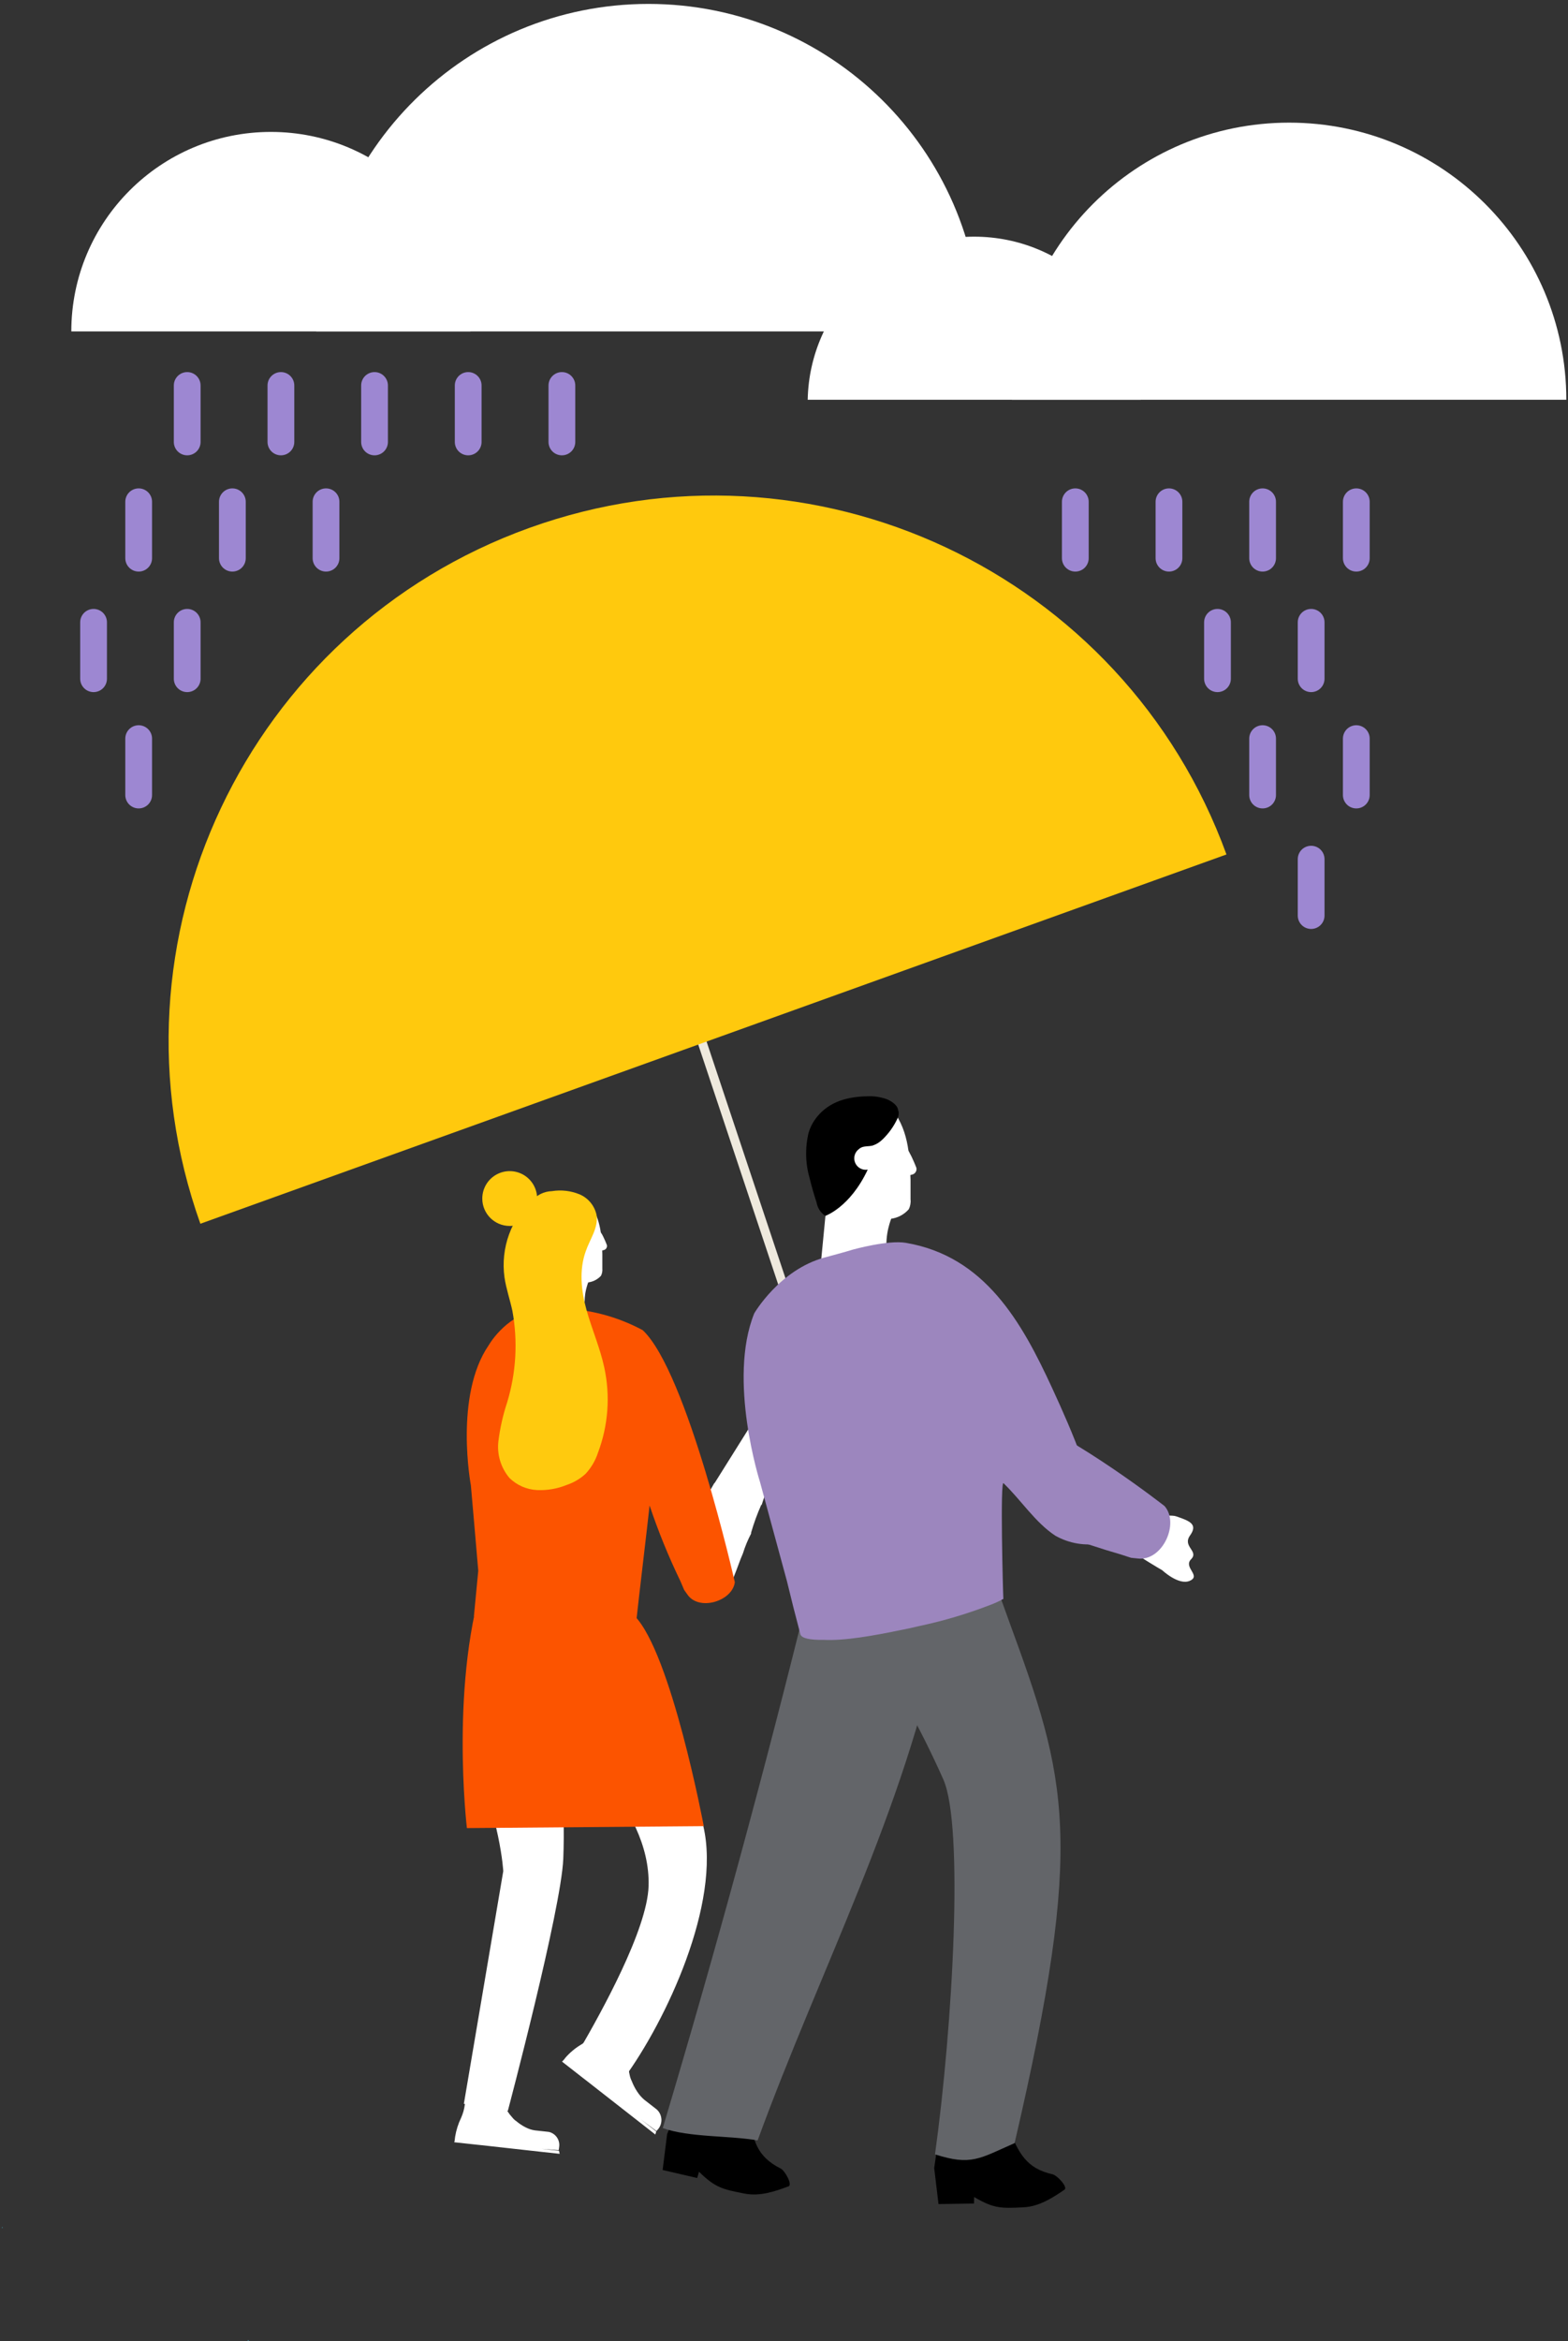 <?xml version="1.0" encoding="UTF-8"?>
<svg xmlns="http://www.w3.org/2000/svg" xmlns:xlink="http://www.w3.org/1999/xlink" width="540pt" height="806pt" viewBox="0 0 540 806" version="1.1">
<rect x="0" y="0" width="540" height="806" fill="#333333" stroke="none"/>
<g id="surface1">
<path style=" stroke:none;fill-rule:nonzero;fill:rgb(100%,100%,100%);fill-opacity:1;" d="M 392.82 137.625 C 392.191 106.434 366.711 81.473 335.488 81.473 C 304.27 81.473 278.789 106.434 278.16 137.625 "/>
<path style=" stroke:none;fill-rule:nonzero;fill:rgb(100%,100%,100%);fill-opacity:1;" d="M 539.422 137.625 C 539.422 84.934 496.68 42.219 443.957 42.219 C 391.23 42.219 348.488 84.934 348.488 137.625 "/>
<path style="fill:none;stroke-width:1.32;stroke-linecap:butt;stroke-linejoin:miter;stroke:rgb(93.333%,91.373%,86.667%);stroke-opacity:1;stroke-miterlimit:10;" d="M 86.19 101.03 L 130.271 233.33 " transform="matrix(2.315,0,0,2.313,0.553,0)"/>
<path style=" stroke:none;fill-rule:nonzero;fill:rgb(100%,78.824%,5.098%);fill-opacity:1;" d="M 69.004 421.277 C 34.285 323.871 84.949 216.75 182.301 181.73 C 279.656 146.707 387.012 196.98 422.379 294.152 Z M 69.004 421.277 "/>
<path style=" stroke:none;fill-rule:nonzero;fill:rgb(100%,100%,100%);fill-opacity:1;" d="M 212.832 572.48 C 203.516 579.656 192.605 584.48 181.027 586.547 C 194.176 597.328 224.199 621.41 223.367 649.289 C 222.902 664.324 206.977 692.875 199.801 705.273 L 214.871 715.5 C 229.359 695.742 248.414 655.188 242.23 628.699 C 237.531 607.629 228.891 587.641 216.77 569.773 C 215.449 570.633 214.152 571.535 212.832 572.48 "/>
<path style=" stroke:none;fill-rule:nonzero;fill:rgb(100%,100%,100%);fill-opacity:1;" d="M 226.074 733.613 L 226.629 732.988 C 228.344 730.957 228.129 727.93 226.145 726.164 L 221.836 722.809 C 220.891 721.992 220.074 721.043 219.406 719.988 L 217.094 721.168 L 219.406 719.988 C 219.012 719.402 218.656 718.789 218.344 718.16 L 216.375 719.199 C 216.125 719.344 215.93 719.562 215.82 719.824 C 215.93 719.562 216.125 719.344 216.375 719.199 L 218.344 718.16 C 218.062 717.605 217.809 717.023 217.555 716.379 C 217.227 715.734 216.992 715.051 216.859 714.34 C 216.742 713.855 216.648 713.359 216.582 712.859 C 216.445 711.637 216.422 710.547 216.422 710.547 C 216.387 709.945 216.387 709.344 216.422 708.742 L 214.984 708.859 L 214.984 708.742 C 215.352 708.07 215.574 707.332 215.633 706.57 L 216.812 706.57 C 217.809 699.812 215.238 698.402 213.781 697.316 C 212.324 696.227 211.051 695.371 210.215 695.512 C 209.961 696.645 206.328 697.43 203.828 700.625 C 202.82 701.852 201.625 702.914 200.285 703.77 L 200.934 704.207 C 201.277 704.48 201.586 704.793 201.859 705.133 C 201.586 704.793 201.277 704.48 200.934 704.207 L 200.285 703.77 C 198.246 704.961 196.41 706.469 194.844 708.234 L 194.242 708.996 C 194.031 709.254 193.797 709.492 193.551 709.715 L 199.242 714.156 L 200.539 715.176 L 201.953 716.262 L 220.332 730.629 L 225.68 734.816 L 226.004 733.773 L 220.68 729.586 Z M 226.074 733.613 "/>
<path style=" stroke:none;fill-rule:nonzero;fill:rgb(100%,100%,100%);fill-opacity:1;" d="M 161.578 602 C 172.438 626.176 173.316 644.152 173.316 644.152 L 159.75 724.242 L 174.891 726.672 C 174.891 726.672 193.27 657.41 193.988 639.871 C 194.727 620.984 192.965 602.082 188.758 583.656 C 178.781 588.074 170.375 595.547 161.578 602 Z M 161.578 602 "/>
<path style=" stroke:none;fill-rule:nonzero;fill:rgb(100%,100%,100%);fill-opacity:1;" d="M 192.391 740.207 L 192.531 739.418 L 192.531 739.305 C 193.004 736.852 191.449 734.469 189.012 733.914 L 184.172 733.383 C 183.066 733.215 181.992 732.863 181.004 732.34 L 179.844 734.492 L 181.004 732.34 C 180.422 732.059 179.867 731.734 179.336 731.367 L 178.316 733.266 C 178.18 733.512 178.133 733.797 178.18 734.074 C 178.133 733.797 178.18 733.512 178.316 733.266 L 179.336 731.367 C 178.836 731.051 178.367 730.695 177.922 730.305 C 177.371 729.945 176.879 729.5 176.465 728.984 L 175.562 727.922 C 175.145 727.363 174.758 726.785 174.406 726.188 C 174.125 725.699 173.848 725.191 173.594 724.66 L 172.574 725.516 L 172.438 725.516 C 172.414 724.777 172.238 724.055 171.93 723.387 L 172.785 722.691 C 170.469 716.539 167.809 716.746 166.141 716.562 C 164.473 716.379 163.152 716.379 162.574 716.934 C 162.922 717.996 160.492 720.566 160.074 724.52 C 159.879 726.07 159.457 727.582 158.824 729.008 L 159.52 729.008 C 159.906 729.059 160.285 729.145 160.652 729.262 C 160.285 729.145 159.906 729.059 159.52 729.008 L 158.824 729.008 C 157.816 731.078 157.117 733.285 156.742 735.555 L 156.625 736.504 C 156.625 736.852 156.512 737.152 156.441 737.477 L 162.852 738.172 L 164.312 738.332 L 165.887 738.492 L 186.719 740.809 L 192.738 741.457 L 192.508 740.414 L 186.465 739.742 Z M 192.391 740.207 "/>
<path style=" stroke:none;fill-rule:nonzero;fill:rgb(98.824%,32.941%,0%);fill-opacity:1;" d="M 194.707 548.191 L 167.508 540.625 C 154.68 577.848 160.793 629.324 160.793 629.324 L 242.371 628.652 C 242.371 628.652 231.145 568.918 218.48 556.219 Z M 194.707 548.191 "/>
<path style=" stroke:none;fill-rule:nonzero;fill:rgb(27.059%,58.824%,67.843%);fill-opacity:1;" d="M 0.992 766.879 L 0.555 766.996 C 0.668 766.996 0.668 766.348 0.992 766.879 "/>
<path style=" stroke:none;fill-rule:nonzero;fill:rgb(100%,100%,100%);fill-opacity:1;" d="M 186.328 455.539 C 191.234 456.324 191.441 457.391 196.418 457.504 C 197.477 457.484 198.496 457.125 199.336 456.488 C 199.824 455.977 201.352 454.289 201.352 453.594 C 201.352 447.996 200.91 445.496 203.016 440.293 C 203.281 439.852 203.332 439.316 203.156 438.836 C 202.926 438.395 202.348 438.281 201.859 438.211 L 193.27 436.984 C 192.34 436.777 191.379 436.777 190.445 436.984 "/>
<path style=" stroke:none;fill-rule:nonzero;fill:rgb(100%,100%,100%);fill-opacity:1;" d="M 201.305 453.434 C 201.477 456.824 199.562 459.977 196.473 461.395 C 193.387 462.812 189.746 462.211 187.281 459.871 C 184.816 457.531 184.027 453.93 185.285 450.773 C 186.543 447.621 189.594 445.547 192.992 445.543 C 197.469 445.426 201.191 448.961 201.305 453.434 "/>
<path style=" stroke:none;fill-rule:nonzero;fill:rgb(100%,100%,100%);fill-opacity:1;" d="M 186.141 456.488 L 184.73 452.879 L 186.094 438.789 L 191.812 435.621 L 193.25 436.266 L 192.926 448.551 L 191.418 457.781 Z M 186.141 456.488 "/>
<path style=" stroke:none;fill-rule:nonzero;fill:rgb(100%,100%,100%);fill-opacity:1;" d="M 202.137 413.18 C 206.766 418.43 207.324 425.301 207.438 431.688 C 207.438 433.352 207.438 434.996 207.438 436.66 C 207.523 437.527 207.363 438.402 206.977 439.184 C 205.773 440.5 204.121 441.324 202.348 441.496 C 199.391 442.168 196.387 442.609 193.363 442.812 C 192.883 442.895 192.391 442.824 191.953 442.605 C 191.715 442.422 191.539 442.172 191.441 441.891 C 188.07 433.215 189.703 423.395 195.703 416.277 C 197.043 414.238 199.406 413.105 201.836 413.34 "/>
<path style=" stroke:none;fill-rule:nonzero;fill:rgb(100%,100%,100%);fill-opacity:1;" d="M 205.031 424.398 C 204.922 425.188 205.043 425.992 205.379 426.711 C 205.633 427.59 205.887 428.473 206.121 429.375 L 207.531 427.523 C 206.762 427.605 205.984 427.605 205.215 427.523 L 206.352 430.297 C 207.277 429.535 207.23 428.215 207.371 427.129 C 207.773 425.797 207.258 424.359 206.098 423.59 C 205.227 423.125 204.156 423.266 203.434 423.938 C 201.883 425.207 202.715 427.707 203.316 429.305 C 204.105 431.293 206.234 430.762 207.949 430.344 C 208.324 430.246 208.645 430.004 208.84 429.672 C 209.035 429.336 209.09 428.938 208.988 428.562 C 208.621 427.637 208.25 426.734 207.809 425.855 C 207.371 424.977 207.023 424.145 206.234 423.797 C 206.023 423.672 205.77 423.652 205.543 423.746 C 205.316 423.836 205.145 424.027 205.078 424.262 "/>
<path style=" stroke:none;fill-rule:nonzero;fill:rgb(100%,100%,100%);fill-opacity:1;" d="M 262.188 518 C 260.797 521.125 259.621 524.34 258.668 527.625 C 258.66 527.73 258.66 527.84 258.668 527.949 C 257.531 530.117 256.594 532.387 255.867 534.727 C 254.781 537.203 253.945 539.816 252.902 542.34 C 251.941 545.148 249.684 547.328 246.84 548.191 C 247.84 545.781 248.297 543.184 248.184 540.578 C 248.164 537.332 246.969 534.203 244.824 531.766 C 242.969 529.48 240.719 527.543 238.18 526.051 C 237.094 525.426 237.094 524.871 237.719 523.898 C 239.082 522.094 240.246 520.148 241.191 518.094 C 242.938 515.727 244.523 513.246 245.938 510.668 C 246.055 510.578 246.156 510.469 246.238 510.344 L 263.391 482.977 C 263.82 482.273 264.074 481.48 264.133 480.66 C 264.141 477.68 265.785 474.945 268.414 473.535 C 268.531 473.867 268.617 474.207 268.668 474.555 C 268.855 476.453 269.711 476.867 271.516 476.242 C 273.207 475.641 274.414 474.137 274.641 472.355 C 276.273 472.84 277.469 474.234 277.695 475.918 C 277.836 477.332 277.883 478.879 278.02 480.293 C 278.145 481.781 277.508 483.234 276.332 484.156 C 275.984 484.523 275.543 484.805 275.242 485.195 C 273.543 487.918 272.273 490.883 271.469 493.988 C 270.91 494.715 270.578 495.594 270.52 496.508 C 270.012 497.758 269.434 499.008 268.969 500.281 C 267.766 503.68 266.215 506.965 265.312 510.48 C 264.094 512.93 263.086 515.477 262.305 518.094 "/>
<path style=" stroke:none;fill-rule:nonzero;fill:rgb(98.824%,32.941%,0%);fill-opacity:1;" d="M 221.305 457.898 C 212.66 453.25 203.039 450.699 193.227 450.449 C 191.441 450.68 183.965 451.188 183.965 451.188 C 173.734 453.504 168.316 463.078 168.316 463.078 C 156.348 480.477 162.16 511.34 162.16 511.34 C 162.715 517.723 163.824 530.125 164.707 540.742 L 163.199 556.473 L 165.887 556.473 C 166.023 557.746 168.641 558.672 172.621 559.297 C 180.812 560.59 189.113 561.016 197.391 560.566 C 198.734 560.566 200.516 560.566 202.555 560.43 C 210.773 560.129 208.734 559.434 215.309 558.117 C 216.527 557.898 217.734 557.609 218.922 557.258 L 219.223 557.258 C 219.617 553.211 223.086 524.223 223.711 518.277 C 226.703 527.203 230.262 535.926 234.363 544.398 L 235.613 547.336 L 236.676 548.84 C 240.613 554.785 252.234 551.27 253.066 544.676 C 253.066 544.676 236.723 472.242 221.305 457.875 "/>
<path style=" stroke:none;fill-rule:nonzero;fill:rgb(100%,79.216%,5.49%);fill-opacity:1;" d="M 183.133 413.48 C 184.836 411.379 187.371 410.129 190.078 410.055 C 193.281 409.539 196.562 409.918 199.566 411.145 C 202.582 412.418 204.781 415.09 205.449 418.293 C 206.141 422.641 203.133 426.621 201.723 430.762 C 199.406 437.191 200.148 444.387 202 451.004 C 203.852 457.621 206.629 463.957 208.086 470.668 C 210.227 480.461 209.488 490.664 205.957 500.047 C 205.074 502.777 203.605 505.281 201.652 507.383 C 199.797 509.086 197.605 510.379 195.215 511.176 C 191.953 512.512 188.438 513.117 184.914 512.957 C 181.367 512.773 178.008 511.301 175.469 508.816 C 172.477 505.293 171.094 500.68 171.648 496.094 C 172.215 491.562 173.223 487.102 174.66 482.766 C 177.758 472.562 178.375 461.77 176.465 451.281 C 175.633 447.418 174.312 443.648 173.734 439.715 C 172.344 429.566 176.07 419.387 183.688 412.531 "/>
<path style=" stroke:none;fill-rule:nonzero;fill:rgb(100%,79.216%,5.49%);fill-opacity:1;" d="M 175.516 422.039 C 179.34 422.051 182.793 419.754 184.262 416.223 C 185.727 412.695 184.922 408.629 182.219 405.926 C 179.512 403.223 175.445 402.418 171.914 403.887 C 168.383 405.352 166.086 408.801 166.094 412.625 C 166.105 417.82 170.316 422.027 175.516 422.039 "/>
<path style=" stroke:none;fill-rule:nonzero;fill:rgb(0%,0%,0%);fill-opacity:1;" d="M 335.477 756.332 C 342.191 760.242 344.508 760.285 352.539 759.871 C 357.863 759.57 362.332 756.723 366.59 753.809 C 367.863 752.953 364.113 748.883 362.492 748.512 C 353.441 746.453 350.918 741.41 347.238 732.48 L 346.266 727.668 L 324.227 728.895 L 321.727 746.359 L 323.207 758.758 L 335.434 758.574 Z M 335.477 756.332 "/>
<path style=" stroke:none;fill-rule:nonzero;fill:rgb(0%,0%,0%);fill-opacity:1;" d="M 240.727 747.633 C 246.305 753.047 248.551 753.625 256.445 755.152 C 261.68 756.168 266.723 754.457 271.562 752.652 C 272.996 752.121 270.336 747.262 268.855 746.523 C 260.566 742.359 259.223 736.828 257.906 727.297 L 258.113 722.391 L 236.375 718.273 L 229.754 734.652 L 228.203 747.031 L 240.102 749.785 Z M 240.727 747.633 "/>
<path style=" stroke:none;fill-rule:nonzero;fill:rgb(27.059%,58.824%,67.843%);fill-opacity:1;" d="M 85.719 805.816 L 85.211 805.953 C 85.371 805.953 85.371 805.168 85.719 805.816 "/>
<path style=" stroke:none;fill-rule:nonzero;fill:rgb(38.824%,39.608%,41.176%);fill-opacity:1;" d="M 278.645 547.52 C 263.367 609.613 246.57 671.305 228.25 732.594 C 237.23 735.855 251.398 735.141 260.914 736.852 C 282.859 676.863 311.266 623.887 324.066 561.332 C 324.684 559.492 324.594 557.488 323.812 555.711 C 322.316 553.914 320.105 552.863 317.77 552.84 L 278.602 546.711 "/>
<path style=" stroke:none;fill-rule:nonzero;fill:rgb(74.902%,9.02%,9.02%);fill-opacity:1;" d="M 329.32 711.59 L 326.332 735.578 L 342.516 736.852 L 348.141 716.125 Z M 329.32 711.59 "/>
<path style=" stroke:none;fill-rule:nonzero;fill:rgb(38.824%,39.608%,41.176%);fill-opacity:1;" d="M 322.746 453.848 C 330.5 500.117 331.355 514 347.398 557.816 C 367.492 612.645 373.789 633.047 349.414 737.777 C 337.352 743.074 334.484 745.664 322.004 741.641 C 328.094 697.684 332.027 628.652 324.852 612.527 C 307.652 573.984 293.762 561.262 278.09 522.094 C 272.371 507.82 273.785 493.039 279.203 477.746 C 284.617 462.457 299.109 449.129 312.793 457.41 "/>
<path style=" stroke:none;fill-rule:nonzero;fill:rgb(100%,100%,100%);fill-opacity:1;" d="M 284.852 438.441 C 291.539 439.508 291.797 440.941 298.602 441.078 C 300.016 441.078 301.391 440.633 302.535 439.809 C 303.16 439.113 305.246 436.824 305.27 435.875 C 305.27 428.262 304.668 424.887 307.582 417.828 C 307.934 417.227 308.008 416.504 307.793 415.84 C 307.355 415.301 306.703 414.988 306.008 414.984 L 294.434 413.316 C 293.168 413.039 291.855 413.039 290.59 413.316 "/>
<path style=" stroke:none;fill-rule:nonzero;fill:rgb(100%,100%,100%);fill-opacity:1;" d="M 305.223 435.664 C 305.457 440.277 302.859 444.566 298.664 446.5 C 294.469 448.43 289.516 447.613 286.164 444.434 C 282.812 441.254 281.734 436.359 283.445 432.066 C 285.152 427.777 289.305 424.961 293.926 424.953 C 296.844 424.875 299.68 425.957 301.797 427.969 C 303.918 429.977 305.148 432.746 305.223 435.664 "/>
<path style=" stroke:none;fill-rule:nonzero;fill:rgb(100%,100%,100%);fill-opacity:1;" d="M 284.617 439.715 L 282.699 434.832 L 284.551 415.676 L 292.328 411.375 L 294.297 412.277 L 293.832 428.934 L 291.797 441.496 Z M 284.617 439.715 "/>
<path style=" stroke:none;fill-rule:nonzero;fill:rgb(100%,100%,100%);fill-opacity:1;" d="M 306.355 380.883 C 312.793 388.031 313.301 397.355 313.578 406.125 C 313.578 408.438 313.578 410.75 313.578 412.879 C 313.711 414.055 313.492 415.246 312.953 416.301 C 311.34 418.145 309.094 419.32 306.656 419.586 C 302.637 420.496 298.547 421.094 294.434 421.367 C 293.781 421.48 293.109 421.387 292.512 421.09 C 292.195 420.844 291.961 420.504 291.84 420.121 C 287.27 408.371 289.477 395.062 297.605 385.418 C 299.504 383.105 302.605 380.652 305.961 381.438 "/>
<path style=" stroke:none;fill-rule:nonzero;fill:rgb(100%,100%,100%);fill-opacity:1;" d="M 310.293 396.129 C 310.121 397.238 310.281 398.371 310.754 399.391 C 311.102 400.594 311.473 401.703 311.773 403.023 C 312.398 402.168 313.047 401.336 313.672 400.5 C 312.641 400.605 311.602 400.605 310.57 400.5 C 311.078 401.773 311.609 403.023 312.121 404.297 C 313.371 403.254 313.301 401.473 313.508 399.992 C 314.059 398.18 313.352 396.223 311.773 395.18 C 310.59 394.52 309.117 394.707 308.137 395.645 C 306.031 397.379 307.168 400.758 308 402.906 C 309.066 405.637 311.957 404.898 314.203 404.34 C 315.207 404.059 315.816 403.047 315.594 402.027 C 315.105 400.801 314.598 399.555 314.02 398.375 C 313.441 397.191 312.93 396.059 311.867 395.551 C 311.574 395.391 311.23 395.371 310.922 395.496 C 310.617 395.621 310.383 395.879 310.293 396.199 "/>
<path style=" stroke:none;fill-rule:nonzero;fill:rgb(0%,0%,0%);fill-opacity:1;" d="M 309.32 382.457 C 309.32 380.582 307.188 379.172 305.43 378.41 C 303.352 377.664 301.152 377.32 298.949 377.391 C 292.004 377.508 285.824 379.125 281.492 384.332 C 280.094 386.016 279.051 387.965 278.438 390.066 C 277.211 395.293 277.371 400.746 278.902 405.891 C 279.551 408.574 280.336 411.258 281.215 413.941 C 281.535 415.836 282.625 417.508 284.227 418.57 C 284.227 418.57 292.723 415.676 298.832 402.652 C 297.023 402.969 295.234 402 294.512 400.312 C 293.789 398.625 294.324 396.664 295.801 395.574 C 296.148 395.258 296.559 395.023 297.004 394.879 C 298.09 394.531 299.32 394.648 300.43 394.395 C 301.758 393.969 302.965 393.23 303.949 392.242 C 306.094 390.176 307.836 387.727 309.086 385.023 C 309.508 384.195 309.621 383.246 309.41 382.34 "/>
<path style=" stroke:none;fill-rule:nonzero;fill:rgb(61.176%,52.549%,74.51%);fill-opacity:1;" d="M 345.664 510.668 C 351.613 516.383 356.52 524.109 363.395 528.641 C 368.199 531.379 373.824 532.305 379.254 531.258 C 379.457 530.504 379.543 529.723 379.508 528.941 L 379.508 528.043 C 376.867 510.715 369.645 493.664 362.355 477.863 C 351.891 455.168 339.203 432.473 311.957 427.848 C 305.871 426.805 293.785 430.16 293.785 430.16 C 291.91 430.785 284.016 432.891 284.016 432.891 C 268.484 437.078 259.758 452.113 259.758 452.113 C 250.496 474.992 261.746 510.227 261.746 510.227 C 263.762 517.629 267.672 531.973 271.008 544.305 C 272.418 550.18 273.969 556.312 275.637 562.582 C 276.055 564.062 279.133 564.594 283.578 564.523 C 290.754 564.895 300.57 563.16 310.824 561.031 C 312.281 560.754 314.203 560.336 316.426 559.805 C 324.965 558 333.344 555.504 341.473 552.332 C 342.762 551.84 344.016 551.258 345.223 550.598 L 345.547 550.434 C 345.434 549.301 344.344 508.285 345.664 510.668 Z M 345.664 510.668 "/>
<path style=" stroke:none;fill-rule:nonzero;fill:rgb(100%,100%,100%);fill-opacity:1;" d="M 390.688 534.703 C 390.039 532.043 383.93 531.441 380.18 531.625 C 379.23 528.133 374.277 523.922 373.051 520.57 C 392.562 522.883 402.656 521.215 404.902 521.957 C 409.902 523.621 412.566 524.758 409.832 528.598 C 407.102 532.438 412.98 533.941 410.203 536.762 C 407.426 539.586 413.699 542.359 409.832 544.164 C 405.969 545.969 400.203 540.512 400.203 540.512 C 400.203 540.512 398.93 539.887 390.688 534.703 "/>
<path style=" stroke:none;fill-rule:nonzero;fill:rgb(61.176%,52.549%,74.51%);fill-opacity:1;" d="M 401.059 518.465 C 401.059 518.465 370.965 494.867 349.391 486.539 L 352.609 511.984 C 353.965 514.449 355.449 516.844 357.055 519.156 C 358.883 521.773 360.758 524.594 362.746 527.348 C 371.129 530.562 379.762 533.34 385.898 535.098 L 389.531 536.277 L 391.73 536.508 C 400.32 537.641 406.316 524.434 401.059 518.465 Z M 401.059 518.465 "/>
<path style=" stroke:none;fill-rule:nonzero;fill:rgb(100%,100%,100%);fill-opacity:1;" d="M 162.02 114.098 C 162.02 76.164 131.25 45.414 93.289 45.414 C 55.332 45.414 24.559 76.164 24.559 114.098 "/>
<path style=" stroke:none;fill-rule:nonzero;fill:rgb(100%,100%,100%);fill-opacity:1;" d="M 337.746 114.098 C 336.855 51.57 285.883 1.348 223.309 1.348 C 160.734 1.348 109.758 51.57 108.867 114.098 "/>
<path style="fill:none;stroke-width:3.98;stroke-linecap:round;stroke-linejoin:round;stroke:rgb(61.569%,52.941%,82.353%);stroke-opacity:1;stroke-miterlimit:4;" d="M 27.61 57.37 L 27.61 65.779 " transform="matrix(2.315,0,0,2.313,0.553,0)"/>
<path style="fill:none;stroke-width:3.98;stroke-linecap:round;stroke-linejoin:round;stroke:rgb(61.569%,52.941%,82.353%);stroke-opacity:1;stroke-miterlimit:4;" d="M 41.55 57.37 L 41.55 65.779 " transform="matrix(2.315,0,0,2.313,0.553,0)"/>
<path style="fill:none;stroke-width:3.98;stroke-linecap:round;stroke-linejoin:round;stroke:rgb(61.569%,52.941%,82.353%);stroke-opacity:1;stroke-miterlimit:4;" d="M 55.479 57.37 L 55.479 65.779 " transform="matrix(2.315,0,0,2.313,0.553,0)"/>
<path style="fill:none;stroke-width:3.98;stroke-linecap:round;stroke-linejoin:round;stroke:rgb(61.569%,52.941%,82.353%);stroke-opacity:1;stroke-miterlimit:4;" d="M 69.411 57.37 L 69.411 65.779 " transform="matrix(2.315,0,0,2.313,0.553,0)"/>
<path style="fill:none;stroke-width:3.98;stroke-linecap:round;stroke-linejoin:round;stroke:rgb(61.569%,52.941%,82.353%);stroke-opacity:1;stroke-miterlimit:4;" d="M 83.35 57.37 L 83.35 65.779 " transform="matrix(2.315,0,0,2.313,0.553,0)"/>
<path style="fill:none;stroke-width:3.98;stroke-linecap:round;stroke-linejoin:round;stroke:rgb(61.569%,52.941%,82.353%);stroke-opacity:1;stroke-miterlimit:4;" d="M 20.39 74.679 L 20.39 83.08 " transform="matrix(2.315,0,0,2.313,0.553,0)"/>
<path style="fill:none;stroke-width:3.98;stroke-linecap:round;stroke-linejoin:round;stroke:rgb(61.569%,52.941%,82.353%);stroke-opacity:1;stroke-miterlimit:4;" d="M 34.329 74.679 L 34.329 83.08 " transform="matrix(2.315,0,0,2.313,0.553,0)"/>
<path style="fill:none;stroke-width:3.98;stroke-linecap:round;stroke-linejoin:round;stroke:rgb(61.569%,52.941%,82.353%);stroke-opacity:1;stroke-miterlimit:4;" d="M 48.261 74.679 L 48.261 83.08 " transform="matrix(2.315,0,0,2.313,0.553,0)"/>
<path style="fill:none;stroke-width:3.98;stroke-linecap:round;stroke-linejoin:round;stroke:rgb(61.569%,52.941%,82.353%);stroke-opacity:1;stroke-miterlimit:4;" d="M 159.729 74.679 L 159.729 83.08 " transform="matrix(2.315,0,0,2.313,0.553,0)"/>
<path style="fill:none;stroke-width:3.98;stroke-linecap:round;stroke-linejoin:round;stroke:rgb(61.569%,52.941%,82.353%);stroke-opacity:1;stroke-miterlimit:4;" d="M 173.661 74.679 L 173.661 83.08 " transform="matrix(2.315,0,0,2.313,0.553,0)"/>
<path style="fill:none;stroke-width:3.98;stroke-linecap:round;stroke-linejoin:round;stroke:rgb(61.569%,52.941%,82.353%);stroke-opacity:1;stroke-miterlimit:4;" d="M 187.59 74.679 L 187.59 83.08 " transform="matrix(2.315,0,0,2.313,0.553,0)"/>
<path style="fill:none;stroke-width:3.98;stroke-linecap:round;stroke-linejoin:round;stroke:rgb(61.569%,52.941%,82.353%);stroke-opacity:1;stroke-miterlimit:4;" d="M 201.53 74.679 L 201.53 83.08 " transform="matrix(2.315,0,0,2.313,0.553,0)"/>
<path style="fill:none;stroke-width:3.98;stroke-linecap:round;stroke-linejoin:round;stroke:rgb(61.569%,52.941%,82.353%);stroke-opacity:1;stroke-miterlimit:4;" d="M 13.681 92.62 L 13.681 101.02 " transform="matrix(2.315,0,0,2.313,0.553,0)"/>
<path style="fill:none;stroke-width:3.98;stroke-linecap:round;stroke-linejoin:round;stroke:rgb(61.569%,52.941%,82.353%);stroke-opacity:1;stroke-miterlimit:4;" d="M 27.61 92.62 L 27.61 101.02 " transform="matrix(2.315,0,0,2.313,0.553,0)"/>
<path style="fill:none;stroke-width:3.98;stroke-linecap:round;stroke-linejoin:round;stroke:rgb(61.569%,52.941%,82.353%);stroke-opacity:1;stroke-miterlimit:4;" d="M 180.879 92.62 L 180.879 101.02 " transform="matrix(2.315,0,0,2.313,0.553,0)"/>
<path style="fill:none;stroke-width:3.98;stroke-linecap:round;stroke-linejoin:round;stroke:rgb(61.569%,52.941%,82.353%);stroke-opacity:1;stroke-miterlimit:4;" d="M 194.811 92.62 L 194.811 101.02 " transform="matrix(2.315,0,0,2.313,0.553,0)"/>
<path style="fill:none;stroke-width:3.98;stroke-linecap:round;stroke-linejoin:round;stroke:rgb(61.569%,52.941%,82.353%);stroke-opacity:1;stroke-miterlimit:4;" d="M 20.39 109.93 L 20.39 118.331 " transform="matrix(2.315,0,0,2.313,0.553,0)"/>
<path style="fill:none;stroke-width:3.98;stroke-linecap:round;stroke-linejoin:round;stroke:rgb(61.569%,52.941%,82.353%);stroke-opacity:1;stroke-miterlimit:4;" d="M 187.59 109.93 L 187.59 118.331 " transform="matrix(2.315,0,0,2.313,0.553,0)"/>
<path style="fill:none;stroke-width:3.98;stroke-linecap:round;stroke-linejoin:round;stroke:rgb(61.569%,52.941%,82.353%);stroke-opacity:1;stroke-miterlimit:4;" d="M 201.53 109.93 L 201.53 118.331 " transform="matrix(2.315,0,0,2.313,0.553,0)"/>
<path style="fill:none;stroke-width:3.98;stroke-linecap:round;stroke-linejoin:round;stroke:rgb(61.569%,52.941%,82.353%);stroke-opacity:1;stroke-miterlimit:4;" d="M 194.811 127.871 L 194.811 136.269 " transform="matrix(2.315,0,0,2.313,0.553,0)"/>
</g>
</svg>
